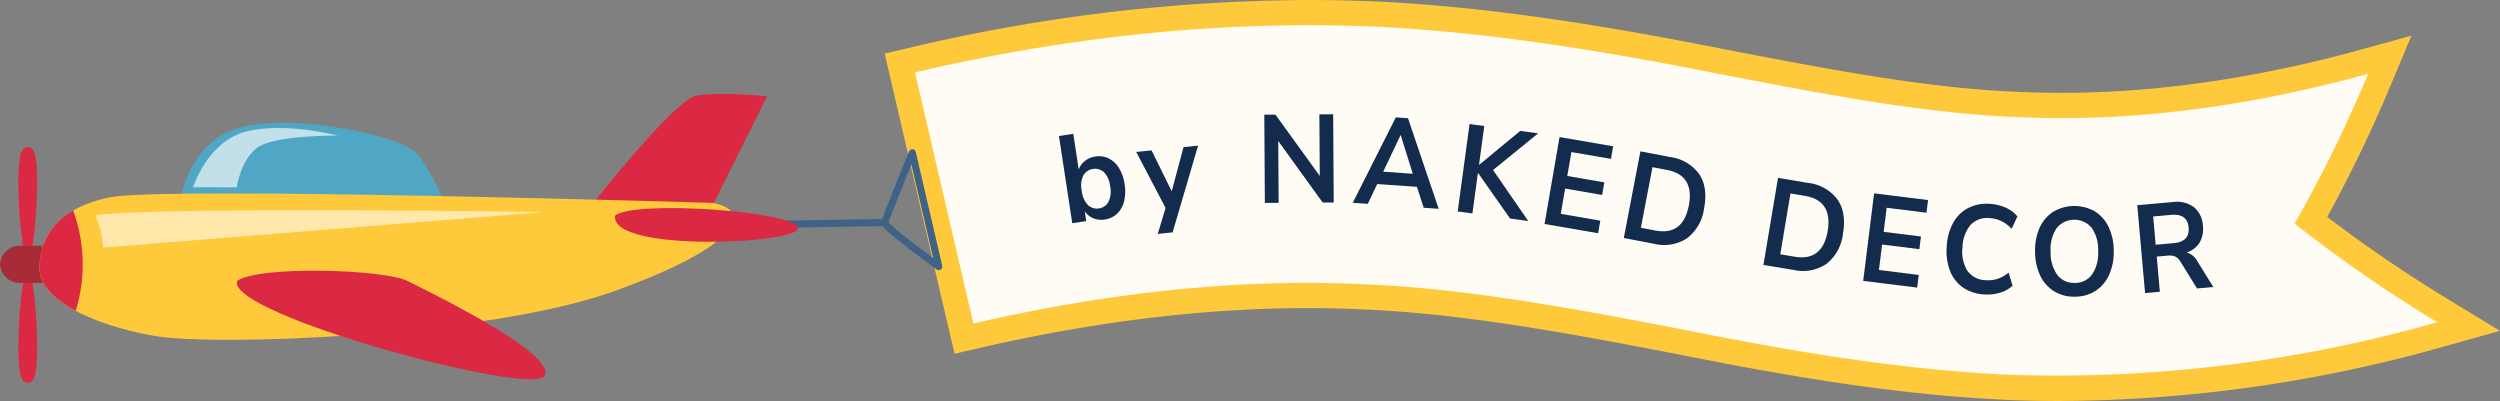<?xml version="1.0" encoding="UTF-8"?> <svg xmlns="http://www.w3.org/2000/svg" xmlns:xlink="http://www.w3.org/1999/xlink" width="517.998" height="83.085" viewBox="0 0 517.998 83.085"><rect x="0" y="0" width="517.998" height="83.085" fill="#808080" stroke="none"/><defs><clipPath id="clip-path"><rect id="Rectangle_217" data-name="Rectangle 217" width="517.998" height="83.085" fill="none"></rect></clipPath></defs><g id="Group_553" data-name="Group 553" transform="translate(0 0)"><g id="Group_552" data-name="Group 552" transform="translate(0 0)" clip-path="url(#clip-path)"><path id="Path_961" data-name="Path 961" d="M463.518,44.954a290.069,290.069,0,0,0,13.3-27.646l4.14-9.907-10.353,2.852c-21.645,5.964-42.53,8.989-62.079,8.989-2.6,0-5.2-.053-7.837-.164-19.008-.616-39.166-4.48-60.612-8.588-22.786-4.509-47.4-8.859-73-10.162C262.271.111,257.361,0,252.494,0A363.817,363.817,0,0,0,169.7,9.911L164.624,11.1l14.468,62.2,5.084-1.174c23.835-5.5,46.713-8.284,68-8.284,3.993,0,7.993.1,11.925.293,19.913.853,40.649,4.6,63.714,9.043,21.768,4.325,45.139,8.638,70.47,9.732q4.835.175,9.658.174A296.237,296.237,0,0,0,487.716,71.8l11.6-3.247L489.023,62.3a295.4,295.4,0,0,1-25.5-17.346" transform="translate(18.683 0)" fill="#fec93b"></path><path id="Path_962" data-name="Path 962" d="M471.358,14.76c-23.639,6.515-47.829,10-71.474,9.011-19.463-.632-39.9-4.556-61.459-8.687-22.847-4.52-46.879-8.777-72.219-10.066-32.651-1.476-64.96,2.187-95.948,9.45l12.1,52.033c27.034-6.236,54.466-9.455,81.322-8.12,20.679.885,42.14,4.833,64.508,9.137,21.8,4.33,44.962,8.571,69.639,9.636a287.917,287.917,0,0,0,87.836-10.922A296.9,296.9,0,0,1,456.117,45.8,281.8,281.8,0,0,0,471.358,14.76" transform="translate(19.323 0.532)" fill="#fffbf5"></path><path id="Path_963" data-name="Path 963" d="M164.623,42.88c-.2.847,11.212,9.135,11.212,9.135l-5.487-23.589S164.818,42.033,164.623,42.88Z" transform="translate(18.683 3.226)" fill="none" stroke="#3e6387" stroke-linecap="round" stroke-linejoin="round" stroke-width="1.469"></path><line id="Line_38" data-name="Line 38" x1="35.396" y2="0.586" transform="translate(147.911 46.106)" fill="none" stroke="#3e6387" stroke-linecap="round" stroke-linejoin="round" stroke-width="1.469"></line><path id="Path_964" data-name="Path 964" d="M5.364,27.381c-1.077,0-1.95.808-1.95,7.2s.873,15.951,1.95,15.951,1.951-9.558,1.951-15.951-.874-7.2-1.951-7.2" transform="translate(0.387 3.107)" fill="#db2943"></path><path id="Path_965" data-name="Path 965" d="M5.364,50.415c-1.077,0-1.95,9.557-1.95,15.951s.873,7.2,1.95,7.2,1.951-.808,1.951-7.2S6.44,50.415,5.364,50.415" transform="translate(0.387 5.721)" fill="#db2943"></path><path id="Path_966" data-name="Path 966" d="M18.759,45.723H4.4A4.155,4.155,0,0,0,0,49.582a4.155,4.155,0,0,0,4.4,3.859H18.759a4.155,4.155,0,0,0,4.4-3.859,4.155,4.155,0,0,0-4.4-3.859" transform="translate(0 5.189)" fill="#a72c38"></path><path id="Path_967" data-name="Path 967" d="M131.8,17.847c-4.657.907-22.213,23.38-22.213,23.38l24.408,1.788,12.514-25.061s-10.054-1.014-14.709-.107" transform="translate(12.437 1.982)" fill="#db2943"></path><path id="Path_968" data-name="Path 968" d="M46.448,23.7c-11.507,2.8-12.9,15.587-12.9,15.587l55.962,2.856S85.831,32.9,82.6,29.248,57.955,20.893,46.448,23.7" transform="translate(3.807 2.592)" fill="#50a7c5"></path><path id="Path_969" data-name="Path 969" d="M146.782,37.95S33.2,34.48,21.9,36.8,7.219,45.636,7.368,51.748s10.5,11.37,23.487,13.719,69.336.08,95.079-9.048,29.951-16.788,20.848-18.469" transform="translate(0.836 4.085)" fill="#fec93b"></path><path id="Path_970" data-name="Path 970" d="M114.464,40.257c-1.216,7.793,39.057,5.9,37.871,2.482s-33.867-5.684-37.871-2.482" transform="translate(12.988 4.394)" fill="#db2943"></path><path id="Path_971" data-name="Path 971" d="M79.477,52.52c-4.864-2.455-30.784-3.229-35.321-.053-2.669,6.806,61.8,24.314,63.762,19.591S84.341,54.975,79.477,52.52" transform="translate(5.002 5.716)" fill="#db2943"></path><path id="Path_972" data-name="Path 972" d="M7.367,51.386c.077,3.186,2.941,6.132,7.489,8.562A32.576,32.576,0,0,0,14.326,39.2,13.19,13.19,0,0,0,7.367,51.386" transform="translate(0.836 4.449)" fill="#db2943"></path><path id="Path_973" data-name="Path 973" d="M46.861,24.573C38.881,26.658,35.925,36.1,35.925,36.1l9.069.009s.639-5.265,4.016-8.067,16.881-2.652,16.881-2.652-11.051-2.906-19.031-.821" transform="translate(4.077 2.703)" fill="#c1e0ea"></path><path id="Path_974" data-name="Path 974" d="M17.8,40.145c1.678,4.605,1.531,6.719,1.531,6.719l90.4-7.284,1.132-.095S31.434,38.3,17.8,40.145" transform="translate(2.021 4.438)" fill="#ffe8aa"></path><path id="Path_975" data-name="Path 975" d="M206.546,42.659a4.365,4.365,0,0,1-2.385-.265,3.89,3.89,0,0,1-1.763-1.436l.308,2.024-2.9.443-2.755-18.07,2.969-.452,1.125,7.381a4.017,4.017,0,0,1,1.276-1.755,4.384,4.384,0,0,1,2.132-.916,4.63,4.63,0,0,1,2.8.386,5.291,5.291,0,0,1,2.123,1.971,8.642,8.642,0,0,1,1.171,3.375,8.753,8.753,0,0,1-.112,3.571,5.242,5.242,0,0,1-1.446,2.541,4.64,4.64,0,0,1-2.551,1.2m-1.2-2.307a2.6,2.6,0,0,0,1.979-1.365,4.972,4.972,0,0,0,.341-3.185,4.922,4.922,0,0,0-1.275-2.941,2.794,2.794,0,0,0-4.274.653,4.909,4.909,0,0,0-.342,3.187,4.985,4.985,0,0,0,1.275,2.939,2.606,2.606,0,0,0,2.3.713" transform="translate(22.364 2.826)" fill="#132b4c"></path><path id="Path_976" data-name="Path 976" d="M215.889,45.386l1.625-5.378-6.084-11.6,3.178-.324,4.174,8.487,2.446-9.162,3.012-.307-5.268,17.972Z" transform="translate(23.995 3.075)" fill="#132b4c"></path><path id="Path_977" data-name="Path 977" d="M235.377,39.63l-.114-18.277,2.306-.014,9.185,12.7-.08-12.756,2.859-.018.112,18.278-2.28.014-9.21-12.752.08,12.807Z" transform="translate(26.7 2.413)" fill="#132b4c"></path><path id="Path_978" data-name="Path 978" d="M251.72,39.539l8.928-17.7,2.516.178,6.361,18.769-3.114-.218-1.382-4.334-8.244-.579-1.95,4.1Zm9.9-14.014-3.591,7.571,6.134.432-2.5-8Z" transform="translate(28.568 2.479)" fill="#132b4c"></path><path id="Path_979" data-name="Path 979" d="M271.249,41.194l2.46-18.112,3.047.414-1.088,8.016.048.007,8.492-7.011,3.715.5-9.349,7.6,7.293,10.566-3.761-.511-6.623-9.429-.048-.006L274.3,41.607Z" transform="translate(30.784 2.619)" fill="#132b4c"></path><path id="Path_980" data-name="Path 980" d="M287.411,43.515l3.11-18.012,11.1,1.917-.451,2.607-8.191-1.415-.856,4.956,7.671,1.325-.449,2.606-7.671-1.325-.9,5.238,8.191,1.414-.45,2.607Z" transform="translate(32.619 2.894)" fill="#132b4c"></path><path id="Path_981" data-name="Path 981" d="M302.159,46.113l3.44-17.951,6.182,1.185a8.8,8.8,0,0,1,6.008,3.553q1.834,2.754,1,7.082a9.305,9.305,0,0,1-3.551,6.21,8.747,8.747,0,0,1-6.9,1.107Zm3.538-2.12,2.973.57q5.756,1.1,6.963-5.187,1.2-6.263-4.558-7.367L308.1,31.44Z" transform="translate(34.292 3.196)" fill="#132b4c"></path><path id="Path_982" data-name="Path 982" d="M328.142,51.13,331.165,33.1l6.207,1.041a8.8,8.8,0,0,1,6.091,3.413q1.9,2.711,1.168,7.057a9.311,9.311,0,0,1-3.406,6.289,8.741,8.741,0,0,1-6.875,1.266Zm3.487-2.2,2.985.5q5.781.97,6.84-5.346,1.056-6.288-4.727-7.259l-2.985-.5Z" transform="translate(37.241 3.757)" fill="#132b4c"></path><path id="Path_983" data-name="Path 983" d="M346.706,54.117l2.255-18.138,11.182,1.39-.326,2.624-8.249-1.026-.62,4.991,7.724.961-.326,2.625-7.724-.961-.656,5.275,8.249,1.026-.326,2.623Z" transform="translate(39.348 4.083)" fill="#132b4c"></path><path id="Path_984" data-name="Path 984" d="M370.017,56.7a8.517,8.517,0,0,1-4.437-1.463,7.541,7.541,0,0,1-2.663-3.46,11.48,11.48,0,0,1-.661-5.049,11.386,11.386,0,0,1,1.35-4.9,7.552,7.552,0,0,1,3.113-3.045,8.527,8.527,0,0,1,4.6-.837,9.147,9.147,0,0,1,3.184.792,6.425,6.425,0,0,1,2.393,1.8l-1.19,2.569a7.4,7.4,0,0,0-2.1-1.588,6.451,6.451,0,0,0-2.391-.621,4.729,4.729,0,0,0-4.021,1.4,7.419,7.419,0,0,0-1.671,4.653,7.476,7.476,0,0,0,1.012,4.851,4.716,4.716,0,0,0,3.791,1.951,6.447,6.447,0,0,0,2.452-.284,7.392,7.392,0,0,0,2.3-1.284L375.9,54.9a6.714,6.714,0,0,1-2.616,1.443,9,9,0,0,1-3.265.359" transform="translate(41.109 4.304)" fill="#132b4c"></path><path id="Path_985" data-name="Path 985" d="M386.95,57.125a7.845,7.845,0,0,1-4.3-1.113,7.74,7.74,0,0,1-2.888-3.246,11.446,11.446,0,0,1-1.07-4.952,11.4,11.4,0,0,1,.95-4.99,7.671,7.671,0,0,1,2.794-3.288,8.6,8.6,0,0,1,8.6-.106,7.69,7.69,0,0,1,2.875,3.219,11.348,11.348,0,0,1,1.07,4.938,11.469,11.469,0,0,1-.949,5,7.73,7.73,0,0,1-2.795,3.314,7.815,7.815,0,0,1-4.286,1.22m-.033-2.853a4.262,4.262,0,0,0,3.6-1.782,7.9,7.9,0,0,0,1.239-4.837,7.892,7.892,0,0,0-1.345-4.807,4.714,4.714,0,0,0-7.267.09,7.847,7.847,0,0,0-1.238,4.838,7.9,7.9,0,0,0,1.357,4.8,4.262,4.262,0,0,0,3.649,1.693" transform="translate(42.978 4.35)" fill="#132b4c"></path><path id="Path_986" data-name="Path 986" d="M399.319,56.456l-1.617-18.2,7.322-.65a5.989,5.989,0,0,1,4.411,1.052,5.29,5.29,0,0,1,1.864,3.881,5.546,5.546,0,0,1-.681,3.459,4.86,4.86,0,0,1-2.665,2.045,3.667,3.667,0,0,1,2.187,1.809l3.323,5.353-3.375.3-3.436-5.551a2.546,2.546,0,0,0-1.12-1.072,3.206,3.206,0,0,0-1.523-.178l-2.273.2.646,7.282Zm2.2-10.007,3.733-.332q3.349-.3,3.089-3.241-.259-2.918-3.609-2.62L401,40.586Z" transform="translate(45.136 4.262)" fill="#132b4c"></path></g></g></svg> 